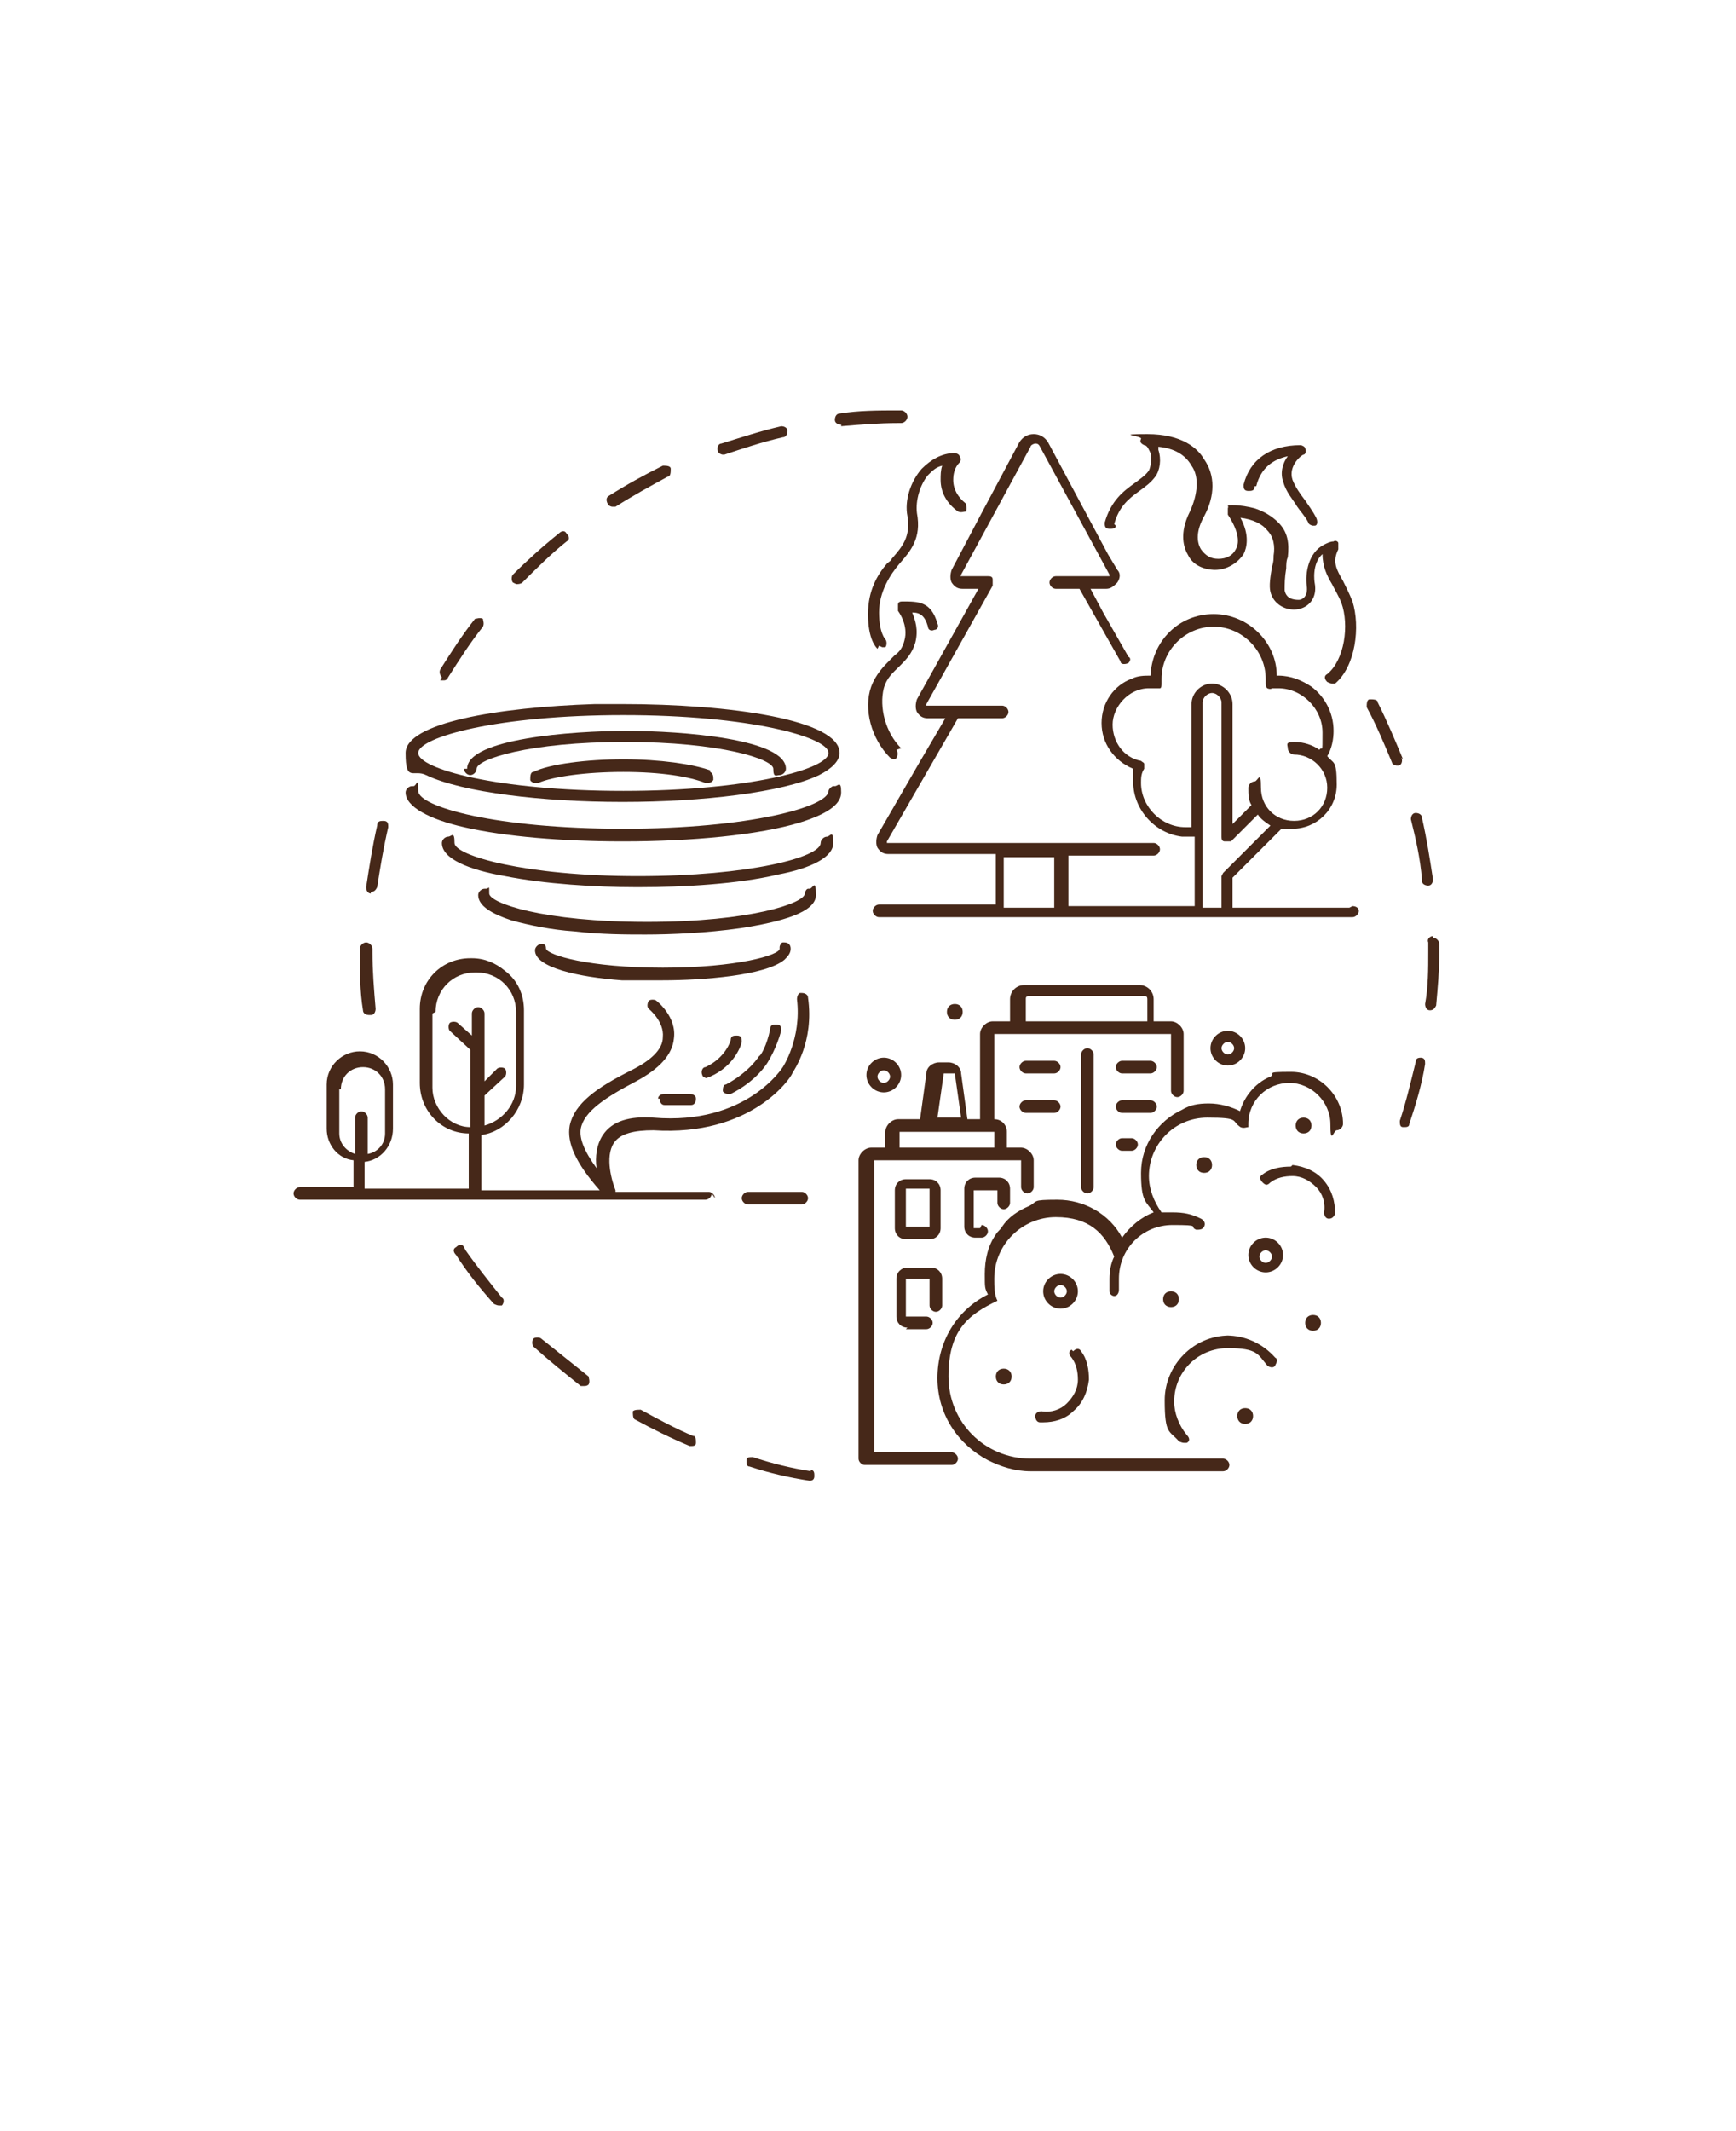 <?xml version="1.0" encoding="UTF-8"?>
<svg id="Layer_1" xmlns="http://www.w3.org/2000/svg" version="1.1" viewBox="0 0 110 135">
  <!-- Generator: Adobe Illustrator 29.7.1, SVG Export Plug-In . SVG Version: 2.1.1 Build 8)  -->
  <defs>
    <style>
      .st0 {
        fill: #462819;
      }
    </style>
  </defs>
  <path class="st0" d="M27.9,43.1c0,0,.1,0,.2,0,.1,0,.2,0,.3-.2.7-1.1,1.4-2.2,2.2-3.2.1-.2,0-.4,0-.5-.2-.1-.4,0-.5,0-.8,1-1.5,2.1-2.2,3.2-.1.2,0,.4.1.5h0Z"/>
  <path class="st0" d="M53.3,27s0,0,0,0c1.2-.1,2.4-.2,3.6-.2h.2c.2,0,.4-.2.4-.4s-.2-.4-.4-.4h-.2c-1.2,0-2.5,0-3.7.2-.2,0-.3.2-.3.4,0,.2.2.3.4.3h0Z"/>
  <path class="st0" d="M38.8,32.1c0,0,.1,0,.2,0,1.1-.7,2.2-1.3,3.3-1.9.2,0,.2-.3.2-.5,0-.2-.3-.2-.5-.2-1.2.6-2.3,1.2-3.4,1.9-.2.1-.2.3-.1.5,0,.1.2.2.3.2h0Z"/>
  <path class="st0" d="M45.8,28.8s0,0,.1,0c1.2-.4,2.4-.8,3.7-1.1.2,0,.3-.2.3-.4,0-.2-.2-.3-.4-.3-1.3.3-2.5.7-3.8,1.1-.2,0-.3.3-.2.5,0,.1.2.2.3.2h0Z"/>
  <path class="st0" d="M32.8,37c0,0,.2,0,.3-.1.9-.9,1.8-1.8,2.8-2.6.2-.1.2-.3,0-.5-.1-.2-.3-.2-.5,0-1,.8-2,1.7-2.9,2.6-.1.1-.1.4,0,.5,0,0,.2.1.2.1h0Z"/>
  <path class="st0" d="M23.5,64.3s0,0,0,0c.2,0,.3-.2.3-.4-.1-1.2-.2-2.4-.2-3.6v-.2c0-.2-.2-.4-.4-.4-.2,0-.4.2-.4.4v.2c0,1.2,0,2.5.2,3.7,0,.2.2.3.4.3h0Z"/>
  <path class="st0" d="M23.5,56.5s0,0,0,0c.2,0,.3-.1.4-.3.2-1.3.4-2.5.7-3.8,0-.2,0-.4-.3-.4-.2,0-.4,0-.4.3-.3,1.3-.5,2.6-.7,3.9,0,.2.1.4.3.4h0Z"/>
  <path class="st0" d="M44,91c-1.2-.5-2.3-1.1-3.4-1.7-.2,0-.4,0-.5.1,0,.2,0,.4.1.5,1.1.6,2.3,1.2,3.5,1.7,0,0,0,0,.1,0,.1,0,.3,0,.3-.2,0-.2,0-.4-.2-.5h0Z"/>
  <path class="st0" d="M37.3,87.2c-1-.8-2-1.6-3-2.4-.1-.1-.4-.1-.5,0-.1.1-.1.4,0,.5,1,.9,2,1.7,3,2.5,0,0,.1,0,.2,0,.1,0,.2,0,.3-.1.1-.2,0-.4,0-.5h0Z"/>
  <path class="st0" d="M29.4,79c-.1-.2-.3-.2-.5,0-.2.1-.2.3,0,.5.7,1.1,1.5,2.1,2.4,3.1,0,0,.2.1.3.1s.2,0,.2,0c.1-.1.2-.4,0-.5-.8-1-1.6-2-2.3-3h0Z"/>
  <path class="st0" d="M51.4,93.2c-1.3-.2-2.5-.5-3.7-.9-.2,0-.4,0-.4.2,0,.2,0,.4.2.4,1.2.4,2.5.7,3.8.9,0,0,0,0,0,0,.2,0,.3-.1.3-.3,0-.2,0-.4-.3-.4h0Z"/>
  <path class="st0" d="M88.9,48.1c-.5-1.2-1-2.4-1.6-3.6,0-.2-.3-.2-.5-.2-.2,0-.2.3-.2.5.6,1.1,1.1,2.3,1.6,3.5,0,.1.2.2.3.2s0,0,.1,0c.2,0,.3-.3.2-.5h0Z"/>
  <path class="st0" d="M90.1,55.8c0,.2.2.3.4.3s0,0,0,0c.2,0,.3-.2.3-.4-.2-1.3-.4-2.6-.7-3.9,0-.2-.2-.3-.4-.3-.2,0-.3.2-.3.4.3,1.2.6,2.5.7,3.8h0Z"/>
  <path class="st0" d="M90.1,67c-.2,0-.4,0-.4.3-.3,1.2-.6,2.5-1,3.7,0,.2,0,.4.2.4,0,0,0,0,.1,0,.1,0,.3,0,.3-.2.4-1.2.8-2.5,1-3.8,0-.2,0-.4-.3-.4h0Z"/>
  <path class="st0" d="M90.8,59.3c-.2,0-.4.2-.3.4,0,.2,0,.4,0,.6,0,1.1,0,2.2-.2,3.3,0,.2.1.4.3.4,0,0,0,0,0,0,.2,0,.3-.1.4-.3.1-1.1.2-2.2.2-3.3s0-.4,0-.6c0-.2-.2-.4-.4-.4h0Z"/>
  <path class="st0" d="M70.6,33.2c.3-1.1.9-1.6,1.6-2.1.4-.3.7-.5,1-.9.3-.4.4-1.1.2-1.7,0,0,0-.2,0-.2,1,.1,1.7.5,2.1,1.2.5.7.4,1.8-.1,2.9-.7,1.4-.4,2.3-.1,2.8.3.6,1,.9,1.7.9s1.4-.4,1.8-1c.2-.4.4-1.2-.2-2.3.8.1,1.4.4,1.7.8.4.4.5,1,.4,1.6,0,.2,0,.4-.1.7-.1.6-.2,1.2-.1,1.6.2.8,1,1.2,1.7,1.1.7-.1,1.3-.7,1.1-1.7,0,0-.2-1.2.5-1.8,0,.8.3,1.4.6,1.9.2.4.4.7.6,1.2.5,1.4.2,3.6-.9,4.5-.2.1-.2.3,0,.5,0,0,.2.1.3.1s.2,0,.2,0c1.3-1.1,1.6-3.6,1.1-5.2-.2-.5-.4-.9-.6-1.3-.4-.7-.7-1.2-.3-2,0-.1,0-.3,0-.4s-.2-.2-.3-.1c-.2,0-.4.1-.6.2-1,.5-1.2,1.8-1.1,2.6.1.7-.3.9-.5.9-.4,0-.8-.1-.9-.6,0-.4,0-.8.1-1.4,0-.2,0-.5.1-.7.1-.9,0-1.6-.6-2.2-.4-.4-.9-.7-1.5-.9-.4-.1-.9-.2-1.4-.2s-.2,0-.3.2c0,.1,0,.3,0,.4.6.9.8,1.7.5,2.2-.2.4-.6.6-1.1.6s-.8-.2-1.1-.6c-.3-.5-.3-1.2.2-2.1.7-1.3.7-2.6,0-3.6-.4-.7-1.4-1.6-3.6-1.6s-.3.1-.4.3,0,.3.2.4c.2,0,.3.3.4.5.1.4,0,.9-.1,1.1-.2.3-.5.5-.9.8-.7.5-1.5,1.1-1.9,2.5,0,.2,0,.4.3.4h0c.2,0,.4,0,.4-.2h0Z"/>
  <path class="st0" d="M57.1,47.4c-1-1-1.4-2.6-1.1-3.8.2-.7.6-1,1-1.4.4-.4.8-.8,1-1.5.2-.8,0-1.4-.2-1.9.5,0,.8.2,1,.9,0,.2.2.3.4.2.2,0,.3-.2.2-.4-.4-1.4-1.2-1.4-2.2-1.4h0c-.1,0-.3,0-.3.2s0,.3,0,.4c0,0,.7.9.4,1.9-.1.4-.3.7-.6.9,0,0-.2.2-.3.3-.4.4-.9.9-1.2,1.7-.5,1.4,0,3.3,1.2,4.5,0,0,.2.1.2.1s.2,0,.2-.1c0,0,0,0,0,0,.1-.1.1-.4,0-.5h0Z"/>
  <path class="st0" d="M79.6,30.8c.3-1.2,1.1-1.7,2-1.9-.3.4-.5,1-.3,1.6.2.7.6,1.1.9,1.6.2.3.5.6.7,1,0,.1.2.2.3.2s0,0,.1,0c0,0,0,0,0,0,.2,0,.2-.3.1-.5-.2-.4-.5-.8-.7-1.1-.3-.4-.6-.8-.8-1.3-.3-.9.6-1.6.7-1.6.1,0,.2-.2.1-.4,0-.1-.2-.2-.3-.2-1.9,0-3.2.9-3.6,2.5,0,.2,0,.4.3.4,0,0,0,0,0,0,.2,0,.4,0,.4-.3h0Z"/>
  <path class="st0" d="M55.7,40.9c0,0,.2.1.2.1s.2,0,.2,0c0,0,0,0,0,0,.1-.1.1-.4,0-.5,0,0-.4-.4-.4-1.7s.7-2.4,1.3-3.1c.7-.8,1.4-1.6,1.1-3.2-.1-.8.2-1.8.7-2.4.3-.3.5-.5.9-.6-.1.3-.1.6-.1.9,0,.8.4,1.5,1.1,2,.2.1.4,0,.5,0,0,0,0,0,0,0,.1-.2,0-.4,0-.5-.5-.4-.8-.9-.8-1.5,0-.4.1-.8.4-1.1.1-.1.1-.3,0-.4,0-.1-.2-.2-.3-.2-.8,0-1.5.4-2.1,1-.7.8-1.1,2-.9,3,.2,1.3-.3,1.9-1,2.7,0,.1-.2.2-.3.3-.6.7-1.2,1.7-1.2,3.2,0,1.6.5,2.1.6,2.2h0Z"/>
  <path class="st0" d="M85.5,57.5h-7.4v-1.9l3.1-3.1c.2,0,.5,0,.7,0,1.5,0,2.8-1.2,2.8-2.8s-.2-1.3-.6-1.8c.3-.5.4-1.1.4-1.6,0-1.2-.6-2.2-1.4-2.8-.6-.4-1.3-.7-2.1-.7s0,0-.1,0c0-2.1-1.8-3.9-4-3.9s-3.9,1.7-4,3.9c-.4,0-.8,0-1.2.2-1.1.4-1.9,1.5-1.9,2.8s.8,2.4,2,2.9c0,.3,0,.5,0,.8,0,1.8,1.4,3.3,3.1,3.5.1,0,.3,0,.4,0s.2,0,.4,0v4.4h-8v-3.2h5.4c.2,0,.4-.2.4-.4s-.2-.4-.4-.4h-16.8c0,0,0,0-.1,0,0,0,0,0,0-.1l4.5-7.8h2.8c.2,0,.4-.2.4-.4s-.2-.4-.4-.4h-4.7c0,0,0,0-.1,0,0,0,0,0,0-.1l4.2-7.5c0-.1,0-.2,0-.4s-.2-.2-.3-.2h-1.6c0,0,0,0-.1,0s0,0,0-.1l4.4-8.1c0-.1.2-.2.3-.2s.2,0,.3.2l4.4,8.1c0,0,0,.1,0,.1,0,0,0,0-.1,0h-3.3c-.2,0-.4.2-.4.4s.2.4.4.4h1.5l2.6,4.6c0,.2.3.2.5.1,0,0,0,0,0,0,.1-.1.2-.3,0-.4l-1.2-2.1-.4-.7-.8-1.5h1s0,0,0,0c.3,0,.5-.2.7-.4.2-.3.2-.6,0-.8l-.6-1-3.8-7.1c-.2-.3-.5-.5-.9-.5s-.7.2-.9.5l-2.4,4.5-1.9,3.6c-.1.3-.1.6,0,.8.2.3.4.4.7.4h1l-3.9,7c-.1.3-.1.6,0,.8.2.3.4.4.7.4h1.1l-1.7,2.9-2.6,4.5c-.1.3-.1.6,0,.8.2.3.4.4.7.4h6.8v3.2h-7.4c-.2,0-.4.2-.4.4s.2.4.4.4h30c.2,0,.4-.2.4-.4s-.2-.3-.4-.3h0ZM72.5,48.7c0,0,0-.2,0-.3s-.1-.1-.2-.2c-1.1-.2-1.8-1.2-1.8-2.3s1-2.3,2.3-2.3.3,0,.4,0c.1,0,.2,0,.3,0s.1-.2.1-.3c0,0,0-.2,0-.3,0-1.8,1.5-3.3,3.3-3.3s3.3,1.5,3.3,3.3,0,.2,0,.3c0,.1,0,.2.1.3,0,0,.2.1.3,0,.2,0,.3,0,.4,0,1.5,0,2.8,1.3,2.8,2.8s0,.8-.2,1.1c-.4-.3-1-.5-1.6-.5s-.4.2-.4.4.2.4.4.4c1.1,0,2.1.9,2.1,2.1s-.9,2.1-2.1,2.1-2.1-.9-2.1-2.1-.2-.4-.4-.4-.4.2-.4.4c0,.4,0,.8.2,1.1l-1.2,1.2v-.5s0-7.1,0-7.1c0-.7-.6-1.3-1.3-1.3s-1.3.6-1.3,1.3v7.8c-.1,0-.2,0-.4,0-1.5,0-2.8-1.3-2.8-2.8,0-.3,0-.6.2-.9h0ZM76.2,44.5c0-.3.3-.6.6-.6s.6.3.6.6v8.5c0,.1,0,.3.2.3.1,0,.3,0,.4,0l1.7-1.7c.2.3.5.5.8.7l-3,3c0,0-.1.2-.1.2v2h-1.2s0-12.9,0-12.9ZM63.6,54.3h3.2v3.2h-3.2v-3.2Z"/>
  <path class="st0" d="M68.9,66.4c-.2,0-.4.2-.4.4v8.4c0,.2.2.4.4.4s.4-.2.4-.4v-8.4c0-.2-.2-.4-.4-.4h0Z"/>
  <path class="st0" d="M72.9,67.2h-1.8c-.2,0-.4.2-.4.4s.2.4.4.4h1.8c.2,0,.4-.2.4-.4s-.2-.4-.4-.4Z"/>
  <path class="st0" d="M72.9,69.7h-1.8c-.2,0-.4.2-.4.4s.2.4.4.4h1.8c.2,0,.4-.2.4-.4s-.2-.4-.4-.4Z"/>
  <path class="st0" d="M71.7,72.1h-.6c-.2,0-.4.2-.4.4s.2.4.4.4h.6c.2,0,.4-.2.4-.4s-.2-.4-.4-.4Z"/>
  <path class="st0" d="M66.8,67.2h-1.8c-.2,0-.4.2-.4.4s.2.4.4.4h1.8c.2,0,.4-.2.4-.4s-.2-.4-.4-.4Z"/>
  <path class="st0" d="M66.8,69.7h-1.8c-.2,0-.4.2-.4.4s.2.4.4.4h1.8c.2,0,.4-.2.4-.4s-.2-.4-.4-.4Z"/>
  <path class="st0" d="M60.5,92h-5.1v-18.5c0,0,0,0,0,0h9.3c0,0,0,0,0,0v1.7c0,.2.2.4.4.4s.4-.2.4-.4v-1.7c0-.4-.4-.8-.8-.8h-.9v-1c0-.4-.3-.8-.8-.8v-5.4c0,0,0,0,0,0h11.2c0,0,0,0,0,0v3.6c0,.2.2.4.4.4s.4-.2.4-.4v-3.6c0-.4-.4-.8-.8-.8h-1.1v-1.4c0-.5-.4-.9-.9-.9h-7.3c-.5,0-.9.4-.9.9v1.4h-1.1c-.4,0-.8.4-.8.8v5.4h-.8l-.4-2.9c0-.4-.4-.7-.8-.7h-.6c-.4,0-.8.3-.8.7l-.4,2.9h-1.4c-.4,0-.8.4-.8.8v1h-.9c-.4,0-.8.4-.8.8v18.9c0,.2.2.4.4.4h5.5c.2,0,.4-.2.4-.4,0-.2-.2-.4-.4-.4h0ZM57.2,71.7c0,0,0,0,0,0h5.8c0,0,0,0,0,0v1h-6v-1ZM59.9,68h.6c0,0,0,0,0,0l.4,2.8h-1.5l.4-2.8c0,0,0,0,0,0h0ZM65,63.3c0-.1,0-.2.2-.2h7.3c.1,0,.2,0,.2.2v1.4h-7.7v-1.4Z"/>
  <path class="st0" d="M57.4,78.5h1.5c.4,0,.7-.3.7-.7v-2.4c0-.4-.3-.7-.7-.7h-1.5c-.4,0-.7.3-.7.7v2.4c0,.4.3.7.7.7ZM57.4,75.3h1.5s0,2.4,0,2.4h-1.5s0-2.4,0-2.4Z"/>
  <path class="st0" d="M62.1,77.8h-.4s0-2.4,0-2.4h1.5s0,.8,0,.8c0,.2.2.4.4.4s.4-.2.4-.4v-.9c0-.4-.3-.7-.7-.7h-1.5c-.4,0-.7.3-.7.7v2.4c0,.4.3.7.7.7h.4c.2,0,.4-.2.4-.4,0-.2-.2-.4-.4-.4Z"/>
  <path class="st0" d="M57.4,84.2h1.3c.2,0,.4-.2.4-.4h0c0-.2-.2-.4-.4-.4h-1.3s0-2.4,0-2.4h1.5s0,1.7,0,1.7c0,.2.2.4.4.4s.4-.2.4-.4v-1.7c0-.4-.3-.7-.7-.7h-1.5c-.4,0-.7.3-.7.7v2.4c0,.4.3.7.7.7h0Z"/>
  <path class="st0" d="M56,67c-.6,0-1.1.5-1.1,1.1s.5,1.1,1.1,1.1,1.1-.5,1.1-1.1c0-.6-.5-1.1-1.1-1.1ZM56,68.6c-.2,0-.4-.2-.4-.4s.2-.4.4-.4.4.2.4.4-.2.4-.4.4Z"/>
  <path class="st0" d="M77.8,67.5c.6,0,1.1-.5,1.1-1.1s-.5-1.1-1.1-1.1-1.1.5-1.1,1.1c0,.6.5,1.1,1.1,1.1ZM77.8,66c.2,0,.4.2.4.4s-.2.4-.4.4-.4-.2-.4-.4c0-.2.2-.4.4-.4Z"/>
  <path class="st0" d="M78.6,70.4c-.6-.3-1.3-.5-2-.5s-1.2.1-1.7.4c-1.5.7-2.6,2.2-2.6,4s.3,1.8.8,2.5c-.8.3-1.5.9-2,1.6-.8-1.5-2.4-2.4-4.1-2.4s-1.2.1-1.8.4c-.7.3-1.3.7-1.7,1.3-.1.2-.3.3-.4.5-.5.7-.7,1.6-.7,2.5s0,.9.2,1.3c-2,1-3.2,3-3.2,5.3s1.3,4.2,3.2,5.2c.8.4,1.7.7,2.7.7h12.2c.2,0,.4-.2.4-.4s-.2-.4-.4-.4h-12.2c-2.9,0-5.2-2.3-5.2-5.2s1.2-3.9,3.1-4.8h0s0,0,0,0c0,0,0,0,0,0,0,0,0,0,0,0s0,0,0,0c0,0,0,0,0,0,0,0,0,0,0,0s0,0,0,0,0,0,0,0c0,0,0,0,0,0s0,0,0,0c0,0,0,0,0,0,0,0,0,0,0,0,0,0,0,0,0,0,0,0,0,0,0,0,0,0,0,0,0,0-.2-.4-.2-.9-.2-1.4,0-2.2,1.8-3.9,3.9-3.9s3.1,1,3.7,2.5c-.2.4-.3.9-.3,1.4s0,.6,0,.8c0,.2.2.3.3.3s0,0,0,0c.2,0,.3-.2.3-.4,0-.2,0-.4,0-.7,0-1.9,1.5-3.4,3.4-3.4s1,.1,1.5.3c.2,0,.4,0,.5-.2s0-.4-.2-.5c-.6-.3-1.1-.4-1.8-.4s-.5,0-.7,0c-.5-.7-.8-1.5-.8-2.3,0-2,1.6-3.7,3.7-3.7s1.5.2,2.1.6c.2.1.4,0,.5,0,0,0,0-.1,0-.2h0c0-1.5,1.2-2.6,2.6-2.6s2.6,1.2,2.6,2.6.2.4.4.4.4-.2.4-.4c0-1.8-1.5-3.3-3.3-3.3s-.9.1-1.3.3c-1,.4-1.8,1.4-2,2.5h0Z"/>
  <path class="st0" d="M77.9,84.6c-2.3,0-4.1,1.9-4.1,4.1s.3,1.9.9,2.6c0,0,.2.1.3.1s.2,0,.2,0c.2-.1.2-.3,0-.5-.5-.6-.8-1.4-.8-2.1,0-1.9,1.5-3.4,3.4-3.4s1.9.4,2.5,1.1c.1.1.4.2.5,0s.2-.4,0-.5c-.8-.9-1.9-1.4-3.1-1.4h0Z"/>
  <path class="st0" d="M81.8,73.9c-.6,0-1.3.1-1.8.5-.2.1-.2.3,0,.5s.3.2.5,0c.4-.3.9-.4,1.4-.4.6,0,1.1.3,1.5.7.4.4.6,1,.5,1.6,0,.2.1.4.3.4h0c.2,0,.3-.1.4-.3,0-.8-.2-1.5-.7-2.1-.5-.6-1.2-.9-2-1h0Z"/>
  <path class="st0" d="M67.9,85.5c-.2.1-.2.3,0,.5.3.4.4.9.4,1.4,0,.6-.3,1.1-.7,1.5-.4.4-1,.6-1.6.5-.2,0-.4.1-.4.3,0,.2.1.4.3.4,0,0,.1,0,.2,0,.7,0,1.4-.2,1.9-.7.6-.5.9-1.2,1-2,0-.6-.1-1.3-.5-1.8-.1-.2-.3-.2-.5,0h0Z"/>
  <path class="st0" d="M67.2,82.9c.6,0,1.1-.5,1.1-1.1s-.5-1.1-1.1-1.1-1.1.5-1.1,1.1c0,.6.5,1.1,1.1,1.1ZM67.2,81.4c.2,0,.4.2.4.4s-.2.4-.4.4-.4-.2-.4-.4c0-.2.2-.4.4-.4Z"/>
  <path class="st0" d="M80.2,78.4c-.6,0-1.1.5-1.1,1.1s.5,1.1,1.1,1.1,1.1-.5,1.1-1.1c0-.6-.5-1.1-1.1-1.1ZM80.2,80c-.2,0-.4-.2-.4-.4s.2-.4.4-.4.4.2.4.4-.2.4-.4.4Z"/>
  <path class="st0" d="M73.7,82.3c0,.3.2.5.5.5s.5-.2.5-.5-.2-.5-.5-.5c-.3,0-.5.2-.5.5Z"/>
  <path class="st0" d="M76.3,74.3c.3,0,.5-.2.5-.5s-.2-.5-.5-.5-.5.2-.5.5c0,.3.2.5.5.5Z"/>
  <path class="st0" d="M78.9,89.2c-.3,0-.5.2-.5.5s.2.5.5.5.5-.2.5-.5-.2-.5-.5-.5Z"/>
  <path class="st0" d="M63.6,86.7c-.3,0-.5.2-.5.5s.2.5.5.5.5-.2.5-.5c0-.3-.2-.5-.5-.5Z"/>
  <path class="st0" d="M82.6,71.8c.3,0,.5-.2.5-.5s-.2-.5-.5-.5-.5.2-.5.5c0,.3.2.5.5.5Z"/>
  <path class="st0" d="M83.2,83.3c-.3,0-.5.2-.5.5s.2.5.5.5.5-.2.5-.5c0-.3-.2-.5-.5-.5Z"/>
  <path class="st0" d="M60.5,63.6c-.3,0-.5.2-.5.5s.2.5.5.5.5-.2.5-.5c0-.3-.2-.5-.5-.5Z"/>
  <path class="st0" d="M39.5,53.3c4.3,0,8.6-.4,11.2-1.2,1.6-.5,2.6-1.1,2.6-1.9s-.2-.4-.4-.4,0,0-.1,0c-.1,0-.3.2-.3.3,0,1-5,2.4-13,2.4-8.1,0-13-1.4-13-2.4s-.1-.3-.3-.3c0,0,0,0-.1,0-.2,0-.4.2-.4.4,0,.9,1.5,1.7,3.7,2.2,2.6.6,6.3.9,10,.9h0Z"/>
  <path class="st0" d="M39.5,50.8c5,0,10.1-.6,12.4-1.7.8-.4,1.3-.9,1.3-1.4,0-2.1-6.9-3.1-13.8-3.1s-1.1,0-1.7,0c-6.2.2-12,1.2-12,3.1s.5,1,1.3,1.4c2.3,1.1,7.4,1.7,12.4,1.7h0ZM26.5,47.7c0-1,5-2.4,13-2.4s13,1.4,13,2.4-5,2.4-13,2.4-13-1.4-13-2.4Z"/>
  <path class="st0" d="M29.4,48.7c0,.2.2.4.4.4s.4-.2.4-.4c0-.6,3.3-1.7,9.4-1.7s9.4,1.1,9.4,1.7.2.4.4.4.4-.2.4-.4c0-1.9-6.6-2.4-10.1-2.4s-10.1.5-10.1,2.4h0Z"/>
  <path class="st0" d="M45,48.8c-1.1-.4-3.2-.7-5.5-.7s-4.7.3-5.7.8c-.2,0-.2.3-.2.5,0,.1.2.2.3.2s.1,0,.2,0c.9-.4,3-.7,5.4-.7s4.2.3,5.2.7c.2,0,.4,0,.5-.2,0-.2,0-.4-.2-.5h0Z"/>
  <path class="st0" d="M40.5,56.2c2.8,0,6.3-.2,8.8-.8,2.1-.4,3.5-1.1,3.5-2s-.2-.4-.4-.4h0c-.2,0-.4.2-.4.4,0,.9-4.5,2.1-11.6,2.1s-11.6-1.3-11.6-2.1-.2-.4-.4-.4h0c-.2,0-.4.2-.4.4,0,1,1.7,1.7,4,2.1,2.5.5,5.8.7,8.3.7h0Z"/>
  <path class="st0" d="M40.9,59.2c1.6,0,3.9-.1,6-.4,2.6-.4,4.8-1,4.8-2.1s-.2-.4-.4-.4,0,0-.1,0c-.1,0-.2.2-.2.3,0,.6-3.4,1.8-10,1.8s-10-1.2-10-1.8,0-.3-.2-.3c0,0,0,0-.1,0-.2,0-.4.2-.4.4,0,.7.9,1.2,2.1,1.6,1.1.3,2.5.6,4,.7,1.7.2,3.3.2,4.6.2h0Z"/>
  <path class="st0" d="M49.4,60.1c0,.4-2.7,1.2-7.4,1.2s-7.3-.8-7.4-1.2c0-.2-.1-.3-.2-.3,0,0,0,0-.1,0-.2,0-.4.2-.4.4,0,1.1,2.8,1.7,5.5,1.9.9,0,1.8,0,2.6,0,2.5,0,6.5-.3,7.7-1.3.2-.2.4-.4.4-.7s-.2-.4-.4-.4,0,0-.1,0c-.1,0-.2.2-.2.3h0Z"/>
  <path class="st0" d="M41.8,69.6c0,.2.1.4.3.4.2,0,.5,0,.7,0,.3,0,.7,0,1,0,.2,0,.3-.2.3-.4,0-.2-.2-.3-.4-.3-.5,0-1,0-1.6,0-.2,0-.4.1-.4.3h0Z"/>
  <path class="st0" d="M45.8,69.1c0,.1.2.2.3.2s.1,0,.2,0c1.6-.8,2.3-1.9,2.4-2.1,0,0,.5-.8.8-1.9,0-.2,0-.4-.3-.4-.2,0-.4,0-.4.3-.2,1-.6,1.7-.7,1.7,0,0,0,0,0,0,0,0-.6,1-2.1,1.8-.2,0-.2.3-.2.5h0Z"/>
  <path class="st0" d="M45.3,75.9c0-.2-.2-.4-.4-.4h-5.9s0,0,0-.1c-.2-.5-.7-2.1-.1-3,.4-.6,1.3-.8,2.5-.8,6.2.4,8.7-3.3,8.8-3.6.1-.2,1.4-2,1-4.8,0-.2-.2-.3-.4-.3,0,0,0,0-.1,0-.1,0-.2.2-.2.4.3,2.5-.9,4.3-.9,4.3,0,0,0,0,0,0,0,0-2.3,3.7-8.2,3.2-1.5-.1-2.6.2-3.2,1.1-.4.6-.5,1.4-.4,2.1-.8-1.1-1.1-1.9-1-2.5.2-1.1,1.6-2,3.5-3,1.5-.8,2.3-1.7,2.4-2.7.2-1.4-1.1-2.4-1.1-2.4-.1-.1-.4-.1-.5,0h0c-.1.2-.1.4,0,.5,0,0,1,.8.9,1.8,0,.8-.8,1.5-2,2.1-2.2,1.1-3.6,2.1-3.9,3.5-.2,1.1.4,2.4,1.9,4.1h-7.5v-3.5c1.5-.2,2.7-1.6,2.7-3.2v-4.7c0-1-.4-1.9-1.2-2.5-.6-.5-1.3-.8-2.1-.8h-.1c-1.8,0-3.2,1.4-3.2,3.2v4.7c0,1.8,1.4,3.2,3.1,3.2v3.5h-6.6v-1.7c1-.1,1.8-1,1.8-2.1v-2.8c0-1.1-.9-2.1-2.1-2.1h0c-1.1,0-2.1.9-2.1,2.1v2.8c0,1,.7,1.9,1.7,2v1.7h-3.4c-.2,0-.4.2-.4.4s.2.4.4.4h25.7c.2,0,.4-.2.4-.4h0ZM27.6,64.1c0-1.4,1.1-2.5,2.5-2.5h.1c1.4,0,2.5,1.1,2.5,2.5v4.7c0,1.2-.9,2.2-2,2.5v-1.9s0,0,0,0l1.3-1.2c.1-.1.1-.4,0-.5-.1-.1-.4-.1-.5,0l-.8.8v-4.3c0-.2-.2-.4-.4-.4s-.4.2-.4.4v1.4l-.9-.8c-.1-.1-.4-.1-.5,0s-.1.4,0,.5l1.3,1.2s0,0,0,0v4.9c-1.3,0-2.4-1.2-2.4-2.5v-4.7ZM21.6,69c0-.8.6-1.4,1.4-1.4h0c.8,0,1.4.6,1.4,1.4v2.8c0,.7-.5,1.2-1.1,1.3v-2.3c0-.2-.2-.4-.4-.4s-.4.2-.4.4v2.3c-.6-.2-1-.7-1-1.3v-2.8Z"/>
  <path class="st0" d="M50.8,75.5h-3.4c-.2,0-.4.2-.4.4s.2.4.4.4h3.4c.2,0,.4-.2.4-.4,0-.2-.2-.4-.4-.4Z"/>
  <path class="st0" d="M44.9,68.2c0,0,.1,0,.1,0,1.6-.7,2-2.1,2-2.2,0-.2,0-.4-.3-.4-.2,0-.4,0-.4.3,0,0-.3,1.1-1.6,1.7-.2,0-.3.3-.2.5,0,.1.2.2.3.2h0Z"/>
</svg>